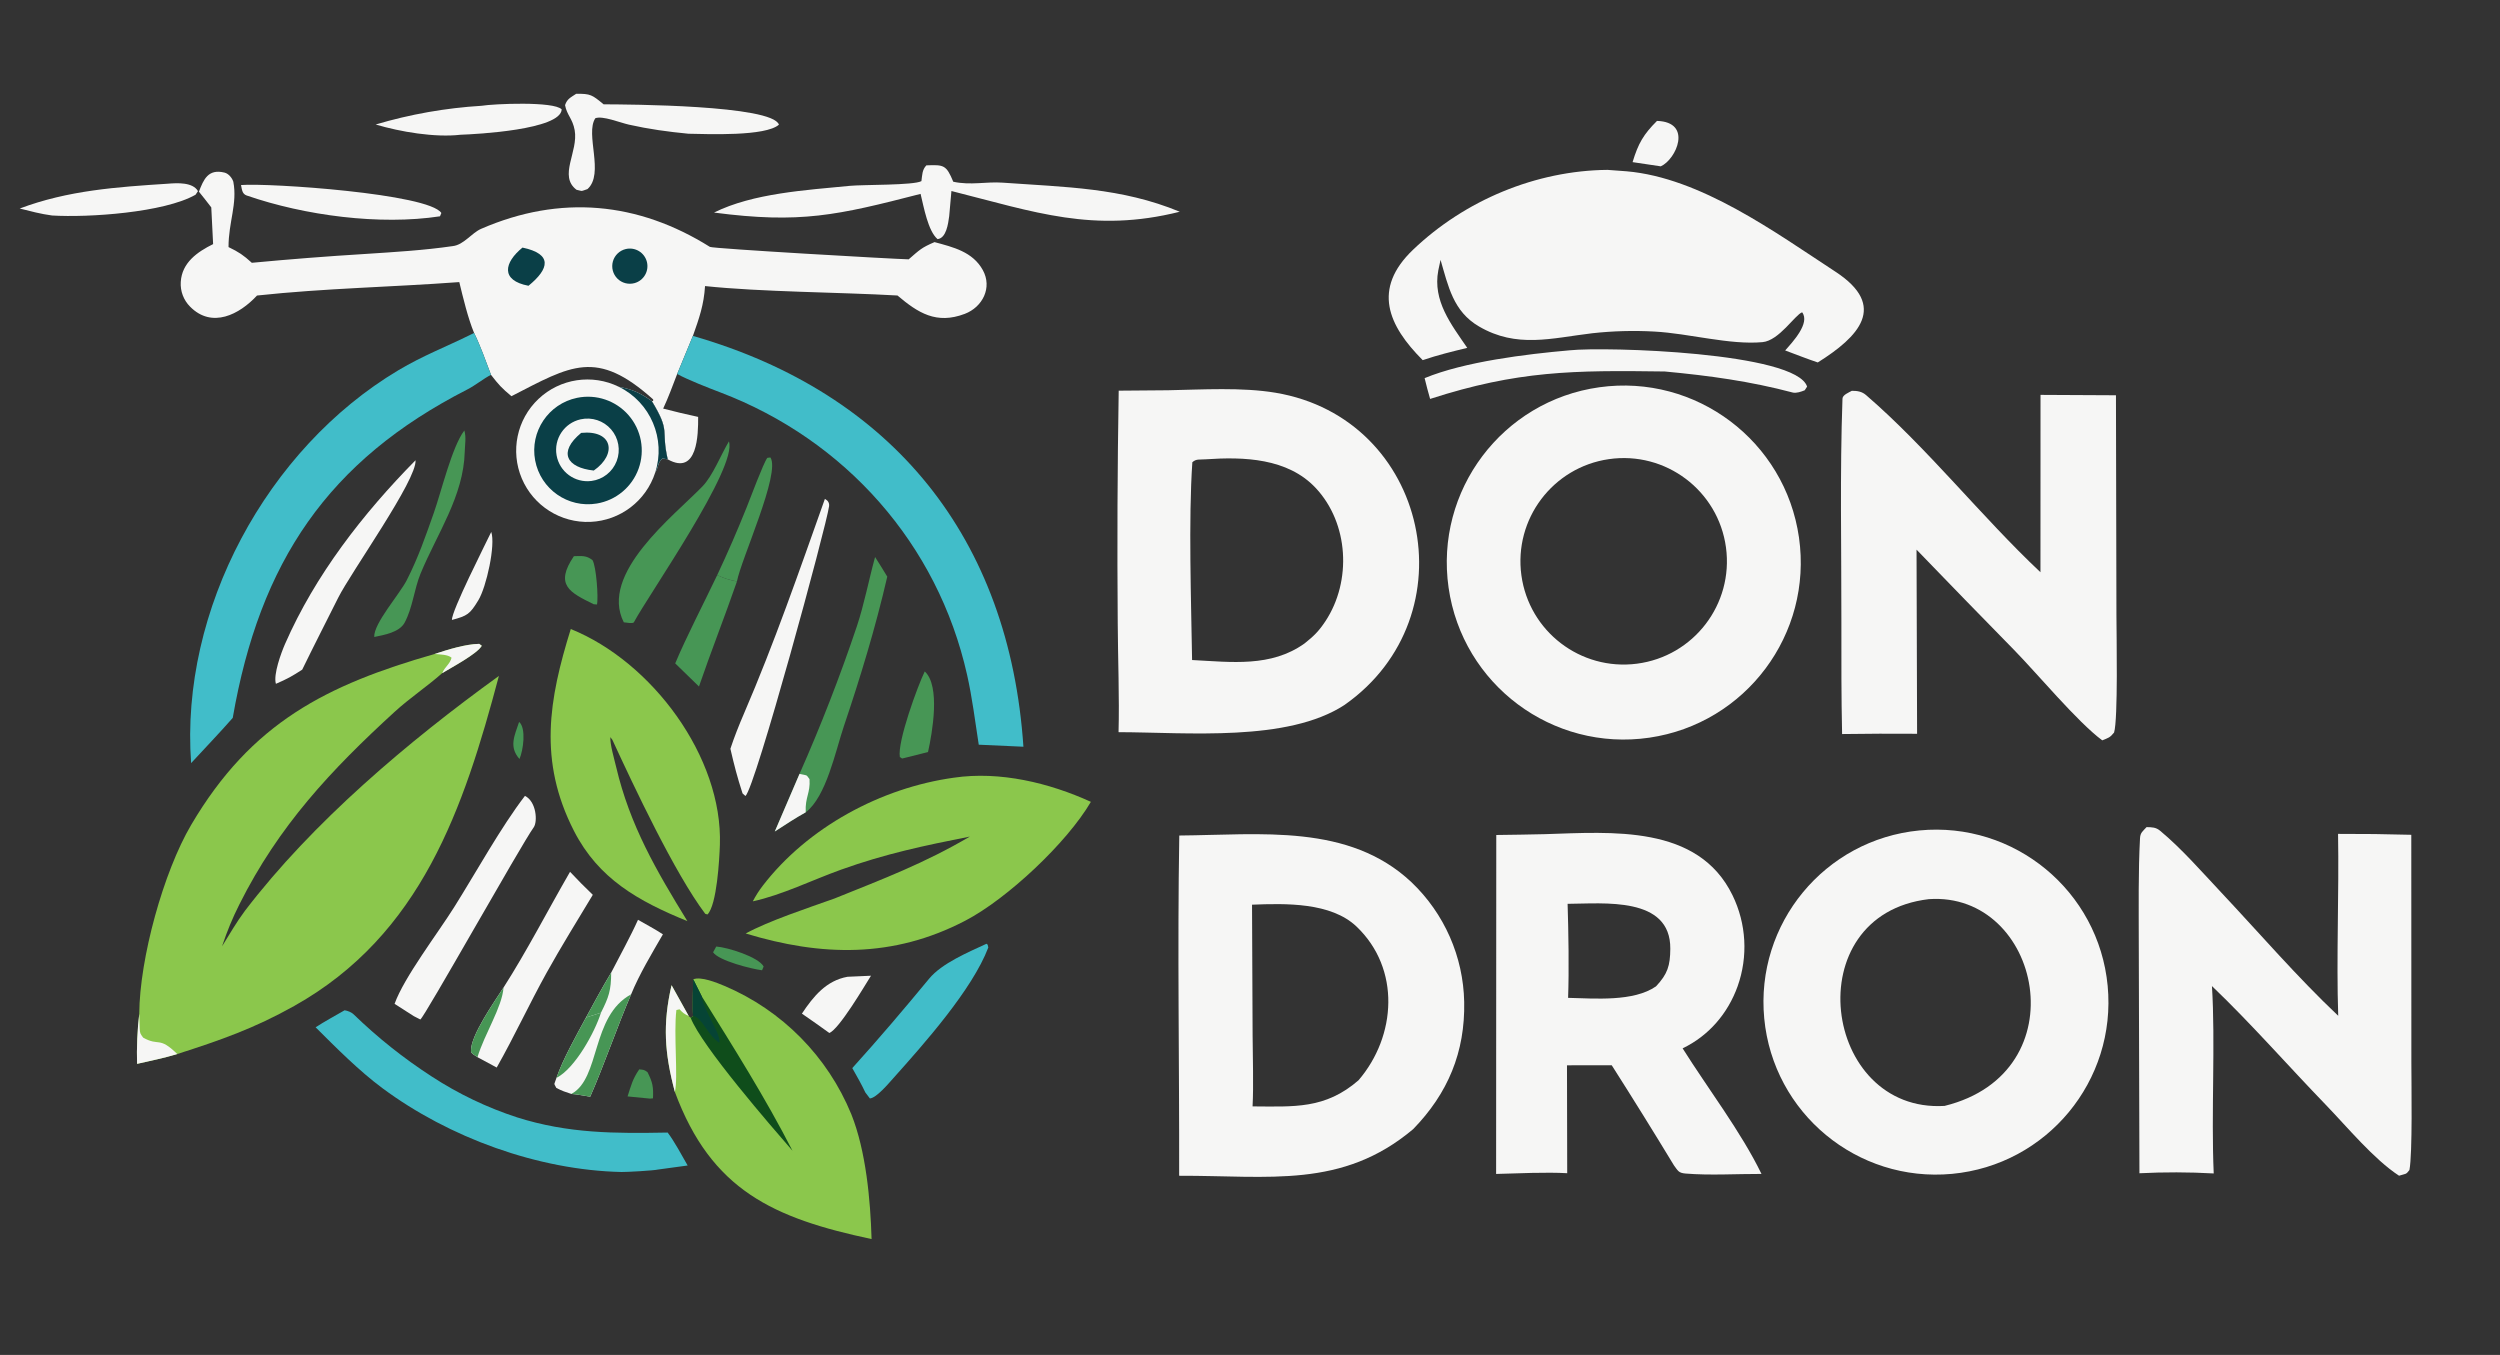 <?xml version="1.0" encoding="utf-8" ?><svg xmlns="http://www.w3.org/2000/svg" xmlns:xlink="http://www.w3.org/1999/xlink" width="5253" height="2847" viewBox="0 0 5253 2847"><rect x="0" y="0" width="5253" height="2847" fill="#333333" stroke="none"/><clipPath id="cl_3"><rect x="-0.001" y="-0.001" width="5253.263" height="2847.421"/></clipPath><g clip-path="url(#cl_3)"><path fill="#F6F6F5" transform="matrix(7.613 0 0 7.613 -487.26 -2634.25)" d="M505.426 452.905C532.084 449.19 556.725 467.739 560.527 494.385C564.33 521.031 545.861 545.732 519.228 549.621C492.471 553.529 467.631 534.956 463.811 508.187C459.991 481.418 478.644 456.638 505.426 452.905ZM515.757 529.206C531.458 527.197 542.512 512.777 540.374 497.093C538.236 481.409 523.724 470.475 508.059 472.743C492.575 474.984 481.795 489.291 483.909 504.792C486.022 520.293 500.239 531.191 515.757 529.206Z"/><path fill="#F6F6F5" transform="matrix(7.613 0 0 7.613 -487.26 -2634.25)" d="M593.754 575.223C619.955 572.694 643.236 591.907 645.723 618.112C648.209 644.317 628.957 667.567 602.748 670.01C576.6 672.447 553.417 653.25 550.936 627.106C548.455 600.962 567.614 577.747 593.754 575.223ZM600.706 651.252C638.171 642.029 627.307 592.024 596.356 594.187C559.674 598.526 566.99 653.278 600.706 651.252Z"/><path fill="#F6F6F5" transform="matrix(7.613 0 0 7.613 -487.26 -2634.25)" d="M386.358 453.733C395.827 453.548 406.79 452.862 416.062 454.418C458.329 461.512 470.108 516.063 435.046 540.616C419.313 550.853 391.832 548.156 372.723 548.098C372.982 538.821 372.547 527.396 372.498 517.912C372.325 496.557 372.415 475.2 372.766 453.846L386.358 453.733ZM393.021 528.189C403.913 528.756 414.811 530.215 424.034 523.631C426.594 521.597 427.992 520.255 429.841 517.449C437.119 506.402 436.282 490.427 427.121 480.682C419.38 472.446 407.278 472.062 396.79 472.789C394.925 472.928 394.211 472.621 393.094 473.594C392.01 489.424 392.771 512.133 393.021 528.189Z"/><path fill="#F6F6F5" transform="matrix(7.613 0 0 7.613 -487.26 -2634.25)" d="M389.488 576.626C411.921 576.44 436.302 573.244 453.593 589.533C462.646 598.162 467.877 610.049 468.124 622.552C468.396 636.407 463.628 647.807 454.04 657.661C434.456 674.163 414.313 670.464 389.45 670.532C389.518 638.98 388.955 608.35 389.488 576.626ZM409.714 651.388C421.137 651.44 429.745 652.189 438.963 644.173C449.43 631.957 450.596 613.38 438.424 601.767C431.368 595.035 418.824 595.347 409.566 595.714L409.725 631.734C409.753 637.587 410.019 645.735 409.714 651.388Z"/><path fill="#8BC74C" transform="matrix(7.613 0 0 7.613 -487.26 -2634.25)" d="M183.955 526.522C187.578 525.323 192.485 523.797 196.269 523.725L196.976 524.25C195.706 526.494 188.608 530.25 186.05 531.809C181.892 535.485 177.044 538.72 172.963 542.45C155.295 558.599 140.928 573.983 130.12 595.54C128.071 599.642 126.774 602.817 125.293 607.191C127.236 604.044 129.365 600.406 131.551 597.479C150.314 572.882 176.743 550.613 201.704 532.576C191.985 569.18 180.262 603.988 145.248 623.643C134.134 629.882 124.883 633.095 112.931 636.934C109.51 637.995 105.383 638.836 101.837 639.648C101.687 635.594 101.926 629.867 102.437 625.855C102.538 610.507 109.128 586.672 116.753 573.715C133.388 545.446 154.162 535.064 183.955 526.522Z"/><path fill="#F6F6F5" transform="matrix(7.613 0 0 7.613 -487.26 -2634.25)" d="M101.837 639.648C101.687 635.594 101.926 629.867 102.437 625.855L102.564 629.878C102.612 631.229 102.732 631.315 103.509 632.404C108.002 634.936 107.788 631.902 112.931 636.934C109.51 637.995 105.383 638.836 101.837 639.648Z"/><path fill="#F6F6F5" transform="matrix(7.613 0 0 7.613 -487.26 -2634.25)" d="M183.955 526.522C187.578 525.323 192.485 523.797 196.269 523.725L196.976 524.25C195.706 526.494 188.608 530.25 186.05 531.809C186.866 529.921 188.134 529.432 188.638 527.555C187.615 526.644 185.457 526.668 183.955 526.522Z"/><path fill="#F6F6F5" transform="matrix(7.613 0 0 7.613 -487.26 -2634.25)" d="M490.387 576.25C508.846 575.683 532.647 573.567 542.178 593.105C546.01 600.956 546.518 610.02 543.586 618.249C540.89 625.748 535.623 631.897 528.411 635.367C535.285 646.311 544.57 658.456 550.177 670.025C543.309 669.999 536.032 670.48 529.192 669.919C527.204 669.756 527.071 669.051 526.013 667.66C520.392 658.388 514.669 649.178 508.845 640.033L496.494 640.046L496.556 669.826C490.81 669.489 482.85 669.873 476.934 670.03L476.977 576.48C481.448 576.431 485.918 576.354 490.387 576.25ZM496.801 621.43C504.171 621.601 514.856 622.556 521.059 618.261C524.273 614.83 524.973 612.565 525.01 607.882C525.125 593.346 506.598 595.425 496.663 595.478C496.902 602.86 497.087 614.016 496.801 621.43Z"/><path fill="#F6F6F5" transform="matrix(7.613 0 0 7.613 -487.26 -2634.25)" d="M118.905 398.923C120.203 395.526 121.47 392.55 125.978 393.659C127.066 393.927 128.058 395.102 128.398 396.169C129.568 402.237 127.069 407.299 127.077 414.214C129.921 415.59 131.146 416.406 133.51 418.552C143.93 417.567 154.365 416.754 164.812 416.111C172.862 415.585 181.067 415.099 188.976 413.943C192.022 413.595 194.151 410.327 196.819 409.168C218.67 399.681 240.106 401.742 259.936 414.159C260.713 414.646 310.895 417.523 314.801 417.596C317.807 415.001 318.279 414.405 321.928 412.841C327.082 414.239 332.464 415.496 335.263 420.563C337.934 425.399 335.201 430.775 330.287 432.645C322.454 435.625 317.387 432.383 311.707 427.577C295.593 426.658 274.205 426.623 258.594 424.976C258.269 430.193 256.991 433.804 255.248 438.733L250.902 449.242C249.678 452.422 248.483 455.711 247.041 458.792C250.241 459.63 253.459 460.395 256.693 461.087C256.726 465.907 256.568 477.426 248.295 472.797C246.358 464.315 249.203 465.471 243.906 456.716L244.269 456.692L244.283 456.266C228.615 442.224 221.66 446.893 205.163 455.372C202.435 453.095 201.667 452.246 199.52 449.472C198.091 445.696 196.616 441.502 194.851 437.908C193.173 433.87 191.82 428.221 190.768 423.877C171.973 425.267 153.777 425.567 134.94 427.586C130.098 432.816 122.501 436.775 116.471 430.659C114.674 428.862 113.736 426.38 113.893 423.843C114.214 418.498 118.466 415.554 122.824 413.393L122.318 403.262C121.217 401.858 120.036 400.278 118.905 398.923Z"/><path fill="#0A3F47" transform="matrix(7.613 0 0 7.613 -487.26 -2634.25)" d="M208.211 414.353C216.556 416.12 215.648 420.184 209.871 424.894C202.086 423.419 203.123 418.501 208.211 414.353Z"/><path fill="#0A3F47" transform="matrix(7.613 0 0 7.613 -487.26 -2634.25)" d="M236.699 414.761C239.275 414.139 241.875 415.697 242.54 418.262C243.206 420.827 241.691 423.452 239.138 424.161C237.447 424.629 235.635 424.15 234.398 422.907C233.16 421.663 232.69 419.849 233.167 418.161C233.644 416.473 234.994 415.173 236.699 414.761Z"/><path fill="#F6F6F5" transform="matrix(7.613 0 0 7.613 -487.26 -2634.25)" d="M575.112 453.884C576.647 453.882 577.883 454.067 579.055 455.078C595.997 469.686 610.972 488.733 627.174 503.958L627.19 455.008L648.011 455.115L648.143 515.994C648.157 521.147 648.617 544.521 647.493 548.203C646.348 549.631 645.897 549.678 644.226 550.358C637.355 545.258 626.216 531.853 619.85 525.364C610.926 516.269 601.825 506.904 592.971 497.723L593.125 548.544C586.225 548.49 579.324 548.515 572.425 548.618C572.203 538.454 572.217 528.159 572.23 517.971C572.257 497.353 571.798 476.641 572.533 456.038C572.57 455.001 574.305 454.344 575.112 453.884Z"/><path fill="#F6F6F5" transform="matrix(7.613 0 0 7.613 -487.26 -2634.25)" d="M507.681 392.907L512.956 393.298C533.365 395.072 553.916 410.11 570.584 421.006C585.17 430.54 576.972 438.993 565.715 446.057C562.828 445.098 559.597 443.813 556.712 442.743C558.743 440.448 563.679 435.202 561.395 432.212C559.453 432.895 555.033 440.031 550.468 440.45C541.412 441.28 530.202 438.044 520.642 437.533C514.913 437.213 509.167 437.369 503.464 437.998C492.172 439.35 482.635 442.217 472.199 436.117C465.07 431.951 463.731 425.011 461.598 417.746C461.372 418.714 461.164 419.686 460.975 420.661C459.384 429.042 464.528 435.551 468.966 442.032C464.642 443.09 460.909 443.984 456.675 445.422C447.143 435.875 442.668 425.776 454.007 414.946C468.273 401.32 487.893 393.091 507.681 392.907Z"/><path fill="#F6F6F5" transform="matrix(7.613 0 0 7.613 -487.26 -2634.25)" d="M656.458 574.306C657.931 574.339 659.011 574.322 660.208 575.316C666.152 580.255 671.769 586.709 677.035 592.314C687.682 603.646 698.069 615.725 709.355 626.379C708.817 610.346 709.61 592.579 709.311 576.175C716.05 576.152 722.788 576.235 729.524 576.425L729.546 639.399C729.546 645.36 729.893 664.323 729.01 668.954C728.022 670.268 728.081 669.901 726.143 670.518C719.177 665.969 711.891 657.128 705.966 650.995C695.593 640.261 685.284 628.479 674.504 618.175C675.486 633.658 674.263 653.336 674.994 669.894C668.165 669.509 661.321 669.492 654.491 669.841L654.308 605.891C654.307 596.738 654.153 586.568 654.651 577.371C654.736 575.81 655.419 575.455 656.458 574.306Z"/><path fill="#8BC74C" transform="matrix(7.613 0 0 7.613 -487.26 -2634.25)" d="M327.29 560.662C339.969 558.8 353.595 562.082 365.09 567.33C358.462 578.645 342.046 594.059 330.462 600.111C310.492 610.545 290.668 609.997 269.817 603.664C276.2 600.177 287.082 596.589 294.282 594.025C307.929 588.523 319.014 584.35 331.691 576.91C319.029 579.421 308.381 581.658 296.167 586.037C288.151 588.911 279.92 593.014 271.778 594.796C272.558 593.293 273.467 591.862 274.497 590.519C286.903 574.357 307.163 563.445 327.29 560.662Z"/><path fill="#8BC74C" transform="matrix(7.613 0 0 7.613 -487.26 -2634.25)" d="M255.344 616.311C257.448 615.459 261.785 617.218 263.953 618.128C279.845 624.859 292.434 637.598 298.975 653.57C302.998 663.635 304.242 677.102 304.559 688.005C277.52 682.253 260.349 674.579 250.269 647.398C247.402 636.607 246.883 628.666 249.355 617.935L254.114 626.482L254.622 626.926L255.32 626.453C255.041 624.189 255.287 618.838 255.344 616.311Z"/><path fill="#0F4D1B" transform="matrix(7.613 0 0 7.613 -487.26 -2634.25)" d="M255.344 616.311L257.695 621.02C266.421 635.042 275.2 648.928 282.734 663.631C276.927 656.946 257.612 634.708 254.622 626.926L255.32 626.453C255.041 624.189 255.287 618.838 255.344 616.311Z"/><path fill="#064435" transform="matrix(7.613 0 0 7.613 -487.26 -2634.25)" d="M255.344 616.311L257.695 621.02C258.177 625.007 263.15 631.398 262.517 633.842C258.964 631.343 257.854 626.847 255.32 626.453C255.041 624.189 255.287 618.838 255.344 616.311Z"/><path fill="#F6F6F5" transform="matrix(7.613 0 0 7.613 -487.26 -2634.25)" d="M249.355 617.935L254.114 626.482C252.861 625.835 252.511 625.63 251.563 624.59L250.684 624.793C249.894 631.463 251.212 643.492 250.269 647.398C247.402 636.607 246.883 628.666 249.355 617.935Z"/><path fill="#8BC74C" transform="matrix(7.613 0 0 7.613 -487.26 -2634.25)" d="M221.541 519.633C243.955 528.665 263.535 555.014 262.692 579.227C262.555 583.172 261.876 595.765 259.268 598.415L258.654 598.235C250.226 587.05 239.015 563.184 233.006 550.186L232.453 549.47C232.383 551.644 233.524 555.412 234.07 557.73C237.86 573.832 245.168 586.339 253.727 600.258C240.241 594.738 229.197 588.648 222.379 575.277C212.568 556.036 215.466 539.13 221.541 519.633Z"/><path fill="#41BDC9" transform="matrix(7.613 0 0 7.613 -487.26 -2634.25)" d="M250.902 449.242L255.248 438.733C310.454 454.604 342.603 494.657 346.469 552.117L334.139 551.557C333.114 544.932 332.35 538.642 330.918 532.256C322.825 496.173 297.281 467.432 262.834 454.33C259.748 453.157 253.762 450.824 250.902 449.242Z"/><path fill="#41BDC9" transform="matrix(7.613 0 0 7.613 -487.26 -2634.25)" d="M194.851 437.908C196.616 441.502 198.091 445.696 199.52 449.472C197.416 450.54 195.216 452.374 192.997 453.508C154.541 473.146 135.702 501.112 128.241 544.158C124.624 548.278 120.501 552.586 116.752 556.638C113.667 514.315 137.675 469.847 173.93 448.224C180.791 444.132 187.026 441.796 193.977 438.347L194.851 437.908Z"/><path fill="#F6F6F5" transform="matrix(7.613 0 0 7.613 -487.26 -2634.25)" d="M244.838 476.457C242.315 484.272 235.201 489.695 226.998 490.059C218.794 490.422 211.228 485.648 208.025 478.087C204.822 470.525 206.655 461.77 212.623 456.129C218.591 450.488 227.437 449.151 234.805 452.776C238.621 453.498 240.71 454.485 243.906 456.716C249.203 465.471 246.358 464.315 248.295 472.797L246.821 472.545C245.276 474.15 246.044 474.361 244.838 476.457Z"/><path fill="#0A3F47" transform="matrix(7.613 0 0 7.613 -487.26 -2634.25)" d="M234.805 452.776C238.621 453.498 240.71 454.485 243.906 456.716C249.203 465.471 246.358 464.315 248.295 472.797L246.821 472.545C245.276 474.15 246.044 474.361 244.838 476.457C247.836 467.167 243.565 457.084 234.805 452.776Z"/><path fill="#0A3F47" transform="matrix(7.613 0 0 7.613 -487.26 -2634.25)" d="M223.286 455.821C228.544 454.734 233.979 456.571 237.498 460.625C241.018 464.679 242.074 470.318 240.26 475.371C238.445 480.423 234.043 484.102 228.749 484.991C220.772 486.33 213.193 481.036 211.704 473.086C210.215 465.137 215.366 457.459 223.286 455.821Z"/><path fill="#F6F6F5" transform="matrix(7.613 0 0 7.613 -487.26 -2634.25)" d="M224.266 461.752C227.369 461.064 230.599 462.135 232.677 464.541C234.755 466.946 235.345 470.297 234.214 473.268C233.083 476.238 230.413 478.348 227.262 478.762C222.674 479.365 218.425 476.248 217.622 471.691C216.819 467.134 219.748 462.753 224.266 461.752Z"/><path fill="#0A3F47" transform="matrix(7.613 0 0 7.613 -487.26 -2634.25)" d="M224.407 465.497C233.043 464.62 234.457 471.301 227.891 475.89C220.385 475.097 217.947 470.824 224.407 465.497Z"/><path fill="#41BDC9" transform="matrix(7.613 0 0 7.613 -487.26 -2634.25)" d="M159.105 624.862C159.914 624.959 160.997 625.395 161.567 625.947C168.266 632.428 175.306 638.039 183.166 643.139C190.496 647.923 198.425 651.718 206.749 654.426C220.848 658.891 233.767 658.877 248.276 658.607C250.008 660.828 252.309 665.109 253.797 667.7C251.088 668.085 248.376 668.454 245.661 668.808C244.423 669.11 236.861 669.523 235.536 669.493C212.493 668.984 187.921 660.002 169.503 646.321C163.042 641.52 156.767 635.189 151.113 629.556C153.396 628.051 156.684 626.265 159.105 624.862Z"/><path fill="#F6F6F5" transform="matrix(7.613 0 0 7.613 -487.26 -2634.25)" d="M319.687 391.659C324.52 391.471 325.177 391.531 327.104 396.177C331.885 397.232 336.176 396.103 340.768 396.435C358.088 397.688 373.429 397.772 389.621 404.461C365.785 410.441 349.569 404.525 326.598 398.74L325.982 405.697C325.69 407.827 325.18 411.742 322.767 412.017C320.123 409.765 318.966 403.124 318.086 399.532C295.132 405.445 284.895 407.811 261.072 404.689C271.875 399.325 286.555 398.493 298.5 397.316C302.169 396.955 316.249 397.198 318.316 396.01C318.549 394.362 318.49 392.875 319.687 391.659Z"/><path fill="#F6F6F5" transform="matrix(7.613 0 0 7.613 -487.26 -2634.25)" d="M497.191 442.71C507.186 441.647 559.814 443.262 562.766 452.732L562.107 453.738C561.206 454.108 559.764 454.613 558.821 454.364C546.975 451.228 535.702 449.694 523.496 448.551C498.238 448.192 482.881 448.32 458.716 456.123C458.146 454.246 457.685 452.291 457.2 450.385C468.191 445.844 485.188 443.759 497.191 442.71Z"/><path fill="#F6F6F5" transform="matrix(7.613 0 0 7.613 -487.26 -2634.25)" d="M208.89 565.683C212.078 567.269 212.414 572.826 211.305 574.368C207.781 579.271 181.106 626.871 180.016 627.402L178.221 626.482L172.907 623.083C175.53 615.758 184.726 603.763 189.337 596.43C195.248 587.03 202.337 574.192 208.89 565.683Z"/><path fill="#F6F6F5" transform="matrix(7.613 0 0 7.613 -487.26 -2634.25)" d="M221.338 586.644C223.46 588.915 225.377 590.836 227.619 592.991C223.35 600.096 218.892 607.257 214.877 614.488C210.132 623.036 205.906 632.174 201.097 640.664L195.789 637.804C195.026 637.254 194.034 636.815 194.001 636.139C193.795 631.858 200.751 622.092 202.983 618.569C209.432 608.508 215.288 597.095 221.338 586.644Z"/><path fill="#479655" transform="matrix(7.613 0 0 7.613 -487.26 -2634.25)" d="M195.789 637.804C195.026 637.254 194.034 636.815 194.001 636.139C193.795 631.858 200.751 622.092 202.983 618.569C202.591 624.021 197.739 631.363 195.789 637.804Z"/><path fill="#F6F6F5" transform="matrix(7.613 0 0 7.613 -487.26 -2634.25)" d="M223.015 371.917C227.036 371.844 227.439 372.219 230.601 374.814C237.22 374.84 277.188 375.013 278.988 380.425C275.325 383.702 259.339 383.033 254 382.929C248.399 382.388 243.08 381.659 237.58 380.422C235.095 379.863 230.345 377.9 228.315 378.65C225.426 383.017 230.893 393.967 226.149 398.209C224.134 398.859 225.106 398.837 223.129 398.403C218.06 394.589 223.692 387.895 222.613 381.931C222.036 378.746 220.452 377.776 219.96 375.03C220.543 373.298 221.471 372.95 223.015 371.917Z"/><path fill="#41BDC9" transform="matrix(7.613 0 0 7.613 -487.26 -2634.25)" d="M336.289 606.495C336.771 606.892 336.521 606.602 336.776 607.536C332.355 619.159 319.038 634.133 310.597 643.561C309.295 645.015 305.875 649.103 304.089 649.188L302.839 647.539C301.708 645.159 300.528 643.099 299.236 640.817C306.579 632.7 313.482 624.568 320.444 616.139C323.959 611.884 331.219 608.847 336.289 606.495Z"/><path fill="#F6F6F5" transform="matrix(7.613 0 0 7.613 -487.26 -2634.25)" d="M240.096 599.884C242.232 601.107 244.957 602.566 246.969 603.894C243.94 609.14 240.478 614.871 238.198 620.451C234.2 629.764 230.826 639.762 226.901 648.71C225.548 648.496 222.963 648.006 221.699 647.948C219.904 647.362 219.21 647.147 217.551 646.287C216.758 644.757 216.93 645.618 217.587 643.526C219.303 638.486 223.139 631.664 225.729 626.868C228.024 622.635 230.221 618.593 232.694 614.451C234.977 610.009 238.1 604.349 240.096 599.884Z"/><path fill="#479655" transform="matrix(7.613 0 0 7.613 -487.26 -2634.25)" d="M221.699 647.948C229.803 643.594 227.057 626.495 238.198 620.451C234.2 629.764 230.826 639.762 226.901 648.71C225.548 648.496 222.963 648.006 221.699 647.948Z"/><path fill="#479655" transform="matrix(7.613 0 0 7.613 -487.26 -2634.25)" d="M229.876 625.519C228.161 630.958 222.734 640.873 217.587 643.526C219.303 638.486 223.139 631.664 225.729 626.868L229.876 625.519Z"/><path fill="#479655" transform="matrix(7.613 0 0 7.613 -487.26 -2634.25)" d="M225.729 626.868C228.024 622.635 230.221 618.593 232.694 614.451C232.655 619.425 232.067 621.138 229.876 625.519L225.729 626.868Z"/><path fill="#479655" transform="matrix(7.613 0 0 7.613 -487.26 -2634.25)" d="M305.528 499.762C306.641 501.539 307.837 503.377 308.892 505.178C305.652 519.208 301.512 532.831 296.907 546.473C294.605 553.291 292.073 565.911 286.383 570.216C283.438 571.852 280.674 573.69 277.846 575.518L284.669 559.615C290.467 546.549 295.956 532.447 300.499 518.872C302.529 512.807 303.825 505.93 305.528 499.762Z"/><path fill="#F6F6F5" transform="matrix(7.613 0 0 7.613 -487.26 -2634.25)" d="M284.669 559.615C286.844 560.119 286.444 559.666 287.433 561.076C287.699 564.944 286.181 565.981 286.383 570.216C283.438 571.852 280.674 573.69 277.846 575.518L284.669 559.615Z"/><path fill="#F6F6F5" transform="matrix(7.613 0 0 7.613 -487.26 -2634.25)" d="M291.677 483.711C291.911 483.883 292.179 484.016 292.379 484.226C292.762 484.629 292.904 485.191 292.836 485.709C292.127 491.131 272.404 563.648 269.744 565.719L268.947 564.997C267.503 560.559 266.646 557.237 265.594 552.679C266.665 549.427 267.97 546.152 269.325 543.005C277.731 523.48 284.569 503.712 291.677 483.711Z"/><path fill="#F6F6F5" transform="matrix(7.613 0 0 7.613 -487.26 -2634.25)" d="M178.69 473.054C179.142 478.405 160.895 503.917 157.353 510.983C154.448 516.779 150.366 524.775 147.415 530.843C144.456 532.75 143.4 533.346 140.156 534.753C139.38 532.235 141.616 526.176 142.679 523.747C151.009 504.719 164.19 487.778 178.69 473.054Z"/><path fill="#479655" transform="matrix(7.613 0 0 7.613 -487.26 -2634.25)" d="M265.185 467.844C267.613 475.039 243.223 509.846 238.958 517.763C238.716 518.212 236.723 517.836 236.174 517.782C229.302 504.311 249.998 488.417 257.903 480.244C260.744 477.306 262.96 471.564 265.185 467.844Z"/><path fill="#F6F6F5" transform="matrix(7.613 0 0 7.613 -487.26 -2634.25)" d="M130.529 397.09C138.31 396.478 182.321 399.474 185.816 404.805L185.443 405.72C168.84 408.262 148.08 405.511 132.071 399.972C130.787 399.528 130.767 398.194 130.529 397.09Z"/><path fill="#F6F6F5" transform="matrix(7.613 0 0 7.613 -487.26 -2634.25)" d="M196.925 375.216C200.162 374.675 216.907 373.918 219.035 376.214C218.762 381.843 195.464 383.059 191.124 383.209C184.035 384.033 174.489 382.409 167.69 380.381C177.207 377.552 187.015 375.819 196.925 375.216Z"/><path fill="#F6F6F5" transform="matrix(7.613 0 0 7.613 -487.26 -2634.25)" d="M110.312 396.724C112.926 396.505 117.213 396.274 118.645 398.77L117.975 399.764C109.342 404.691 88.43 406.117 78.374 405.497C75.243 405.082 72.505 404.338 69.448 403.572C82.767 398.555 96.259 397.635 110.312 396.724Z"/><path fill="#479655" transform="matrix(7.613 0 0 7.613 -487.26 -2634.25)" d="M192.165 464.835C192.723 466.725 192.322 468.718 192.274 470.673C191.968 482.976 184.621 493.331 180.08 504.334C178.303 508.638 177.899 513.808 175.651 517.93C174.16 520.555 170.106 521.245 167.295 521.829C167.086 518.122 174.306 510.015 176.286 506.12C179.481 499.835 181.466 494.012 183.753 487.535C185.833 481.644 188.765 469.278 192.165 464.835Z"/><path fill="#479655" transform="matrix(7.613 0 0 7.613 -487.26 -2634.25)" d="M261.95 504.757C264.259 505.779 264.924 505.971 267.398 506.509C264.05 516.187 260.272 525.739 256.92 535.496L250.362 529.116C253.412 521.829 258.443 512.133 261.95 504.757Z"/><path fill="#F6F6F5" transform="matrix(7.613 0 0 7.613 -487.26 -2634.25)" d="M297.918 615.612L304.399 615.321C302.625 618.148 295.573 630.126 292.896 631.121C290.449 629.319 287.83 627.534 285.331 625.784C288.512 620.987 292.076 616.66 297.918 615.612Z"/><path fill="#479655" transform="matrix(7.613 0 0 7.613 -487.26 -2634.25)" d="M261.95 504.757C264.832 498.626 267.534 492.412 270.053 486.123C271.02 483.754 274.69 473.838 275.78 472.391L276.631 472.273C279.541 476.514 268.537 500.387 267.398 506.509C264.924 505.971 264.259 505.779 261.95 504.757Z"/><path fill="#479655" transform="matrix(7.613 0 0 7.613 -487.26 -2634.25)" d="M319.233 531.336C323.623 535.347 321.313 548.268 320.139 553.587L314.114 555.102L312.982 555.374L312.358 554.949C311.655 550.717 317.236 535.455 319.233 531.336Z"/><path fill="#F6F6F5" transform="matrix(7.613 0 0 7.613 -487.26 -2634.25)" d="M521.337 379.391C531.242 379.7 526.669 390.027 522.379 391.929L514.6 390.769C516.161 385.589 517.625 383.095 521.337 379.391Z"/><path fill="#F6F6F5" transform="matrix(7.613 0 0 7.613 -487.26 -2634.25)" d="M199.59 492.829C200.811 496.402 198.263 508.009 196.032 511.686C193.675 515.572 192.991 515.98 188.745 517.124C188.57 514.713 198.034 496.096 199.59 492.829Z"/><path fill="#479655" transform="matrix(7.613 0 0 7.613 -487.26 -2634.25)" d="M222.398 499.529C224.606 499.478 225.838 499.285 227.531 500.614C228.576 502.323 229.202 511.043 228.769 512.863L227.87 512.788C221.236 509.544 217.021 507.471 222.398 499.529Z"/><path fill="#479655" transform="matrix(7.613 0 0 7.613 -487.26 -2634.25)" d="M261.692 607.263C264.752 607.47 273.335 610.118 274.771 612.782L274.332 613.816C271.375 613.452 262.356 611.168 260.816 608.851L261.692 607.263Z"/><path fill="#479655" transform="matrix(7.613 0 0 7.613 -487.26 -2634.25)" d="M240.434 641.164C241.705 641.314 241.726 641.21 242.73 641.955C244.154 644.823 244.359 645.963 244.232 649.165L243.383 649.237L237.213 648.632C238.207 645.578 238.582 643.853 240.434 641.164Z"/><path fill="#479655" transform="matrix(7.613 0 0 7.613 -487.26 -2634.25)" d="M207.278 545.267C209.311 547.017 208.399 553.239 207.378 555.498C204.407 552.125 206.012 549.085 207.278 545.267Z"/><path fill="#021D22" fill-opacity="0.051" transform="matrix(7.613 0 0 7.613 -487.26 -2634.25)" d="M130.12 595.54L131.551 597.479C129.365 600.406 127.236 604.044 125.293 607.191C126.774 602.817 128.071 599.642 130.12 595.54Z"/></g></svg>